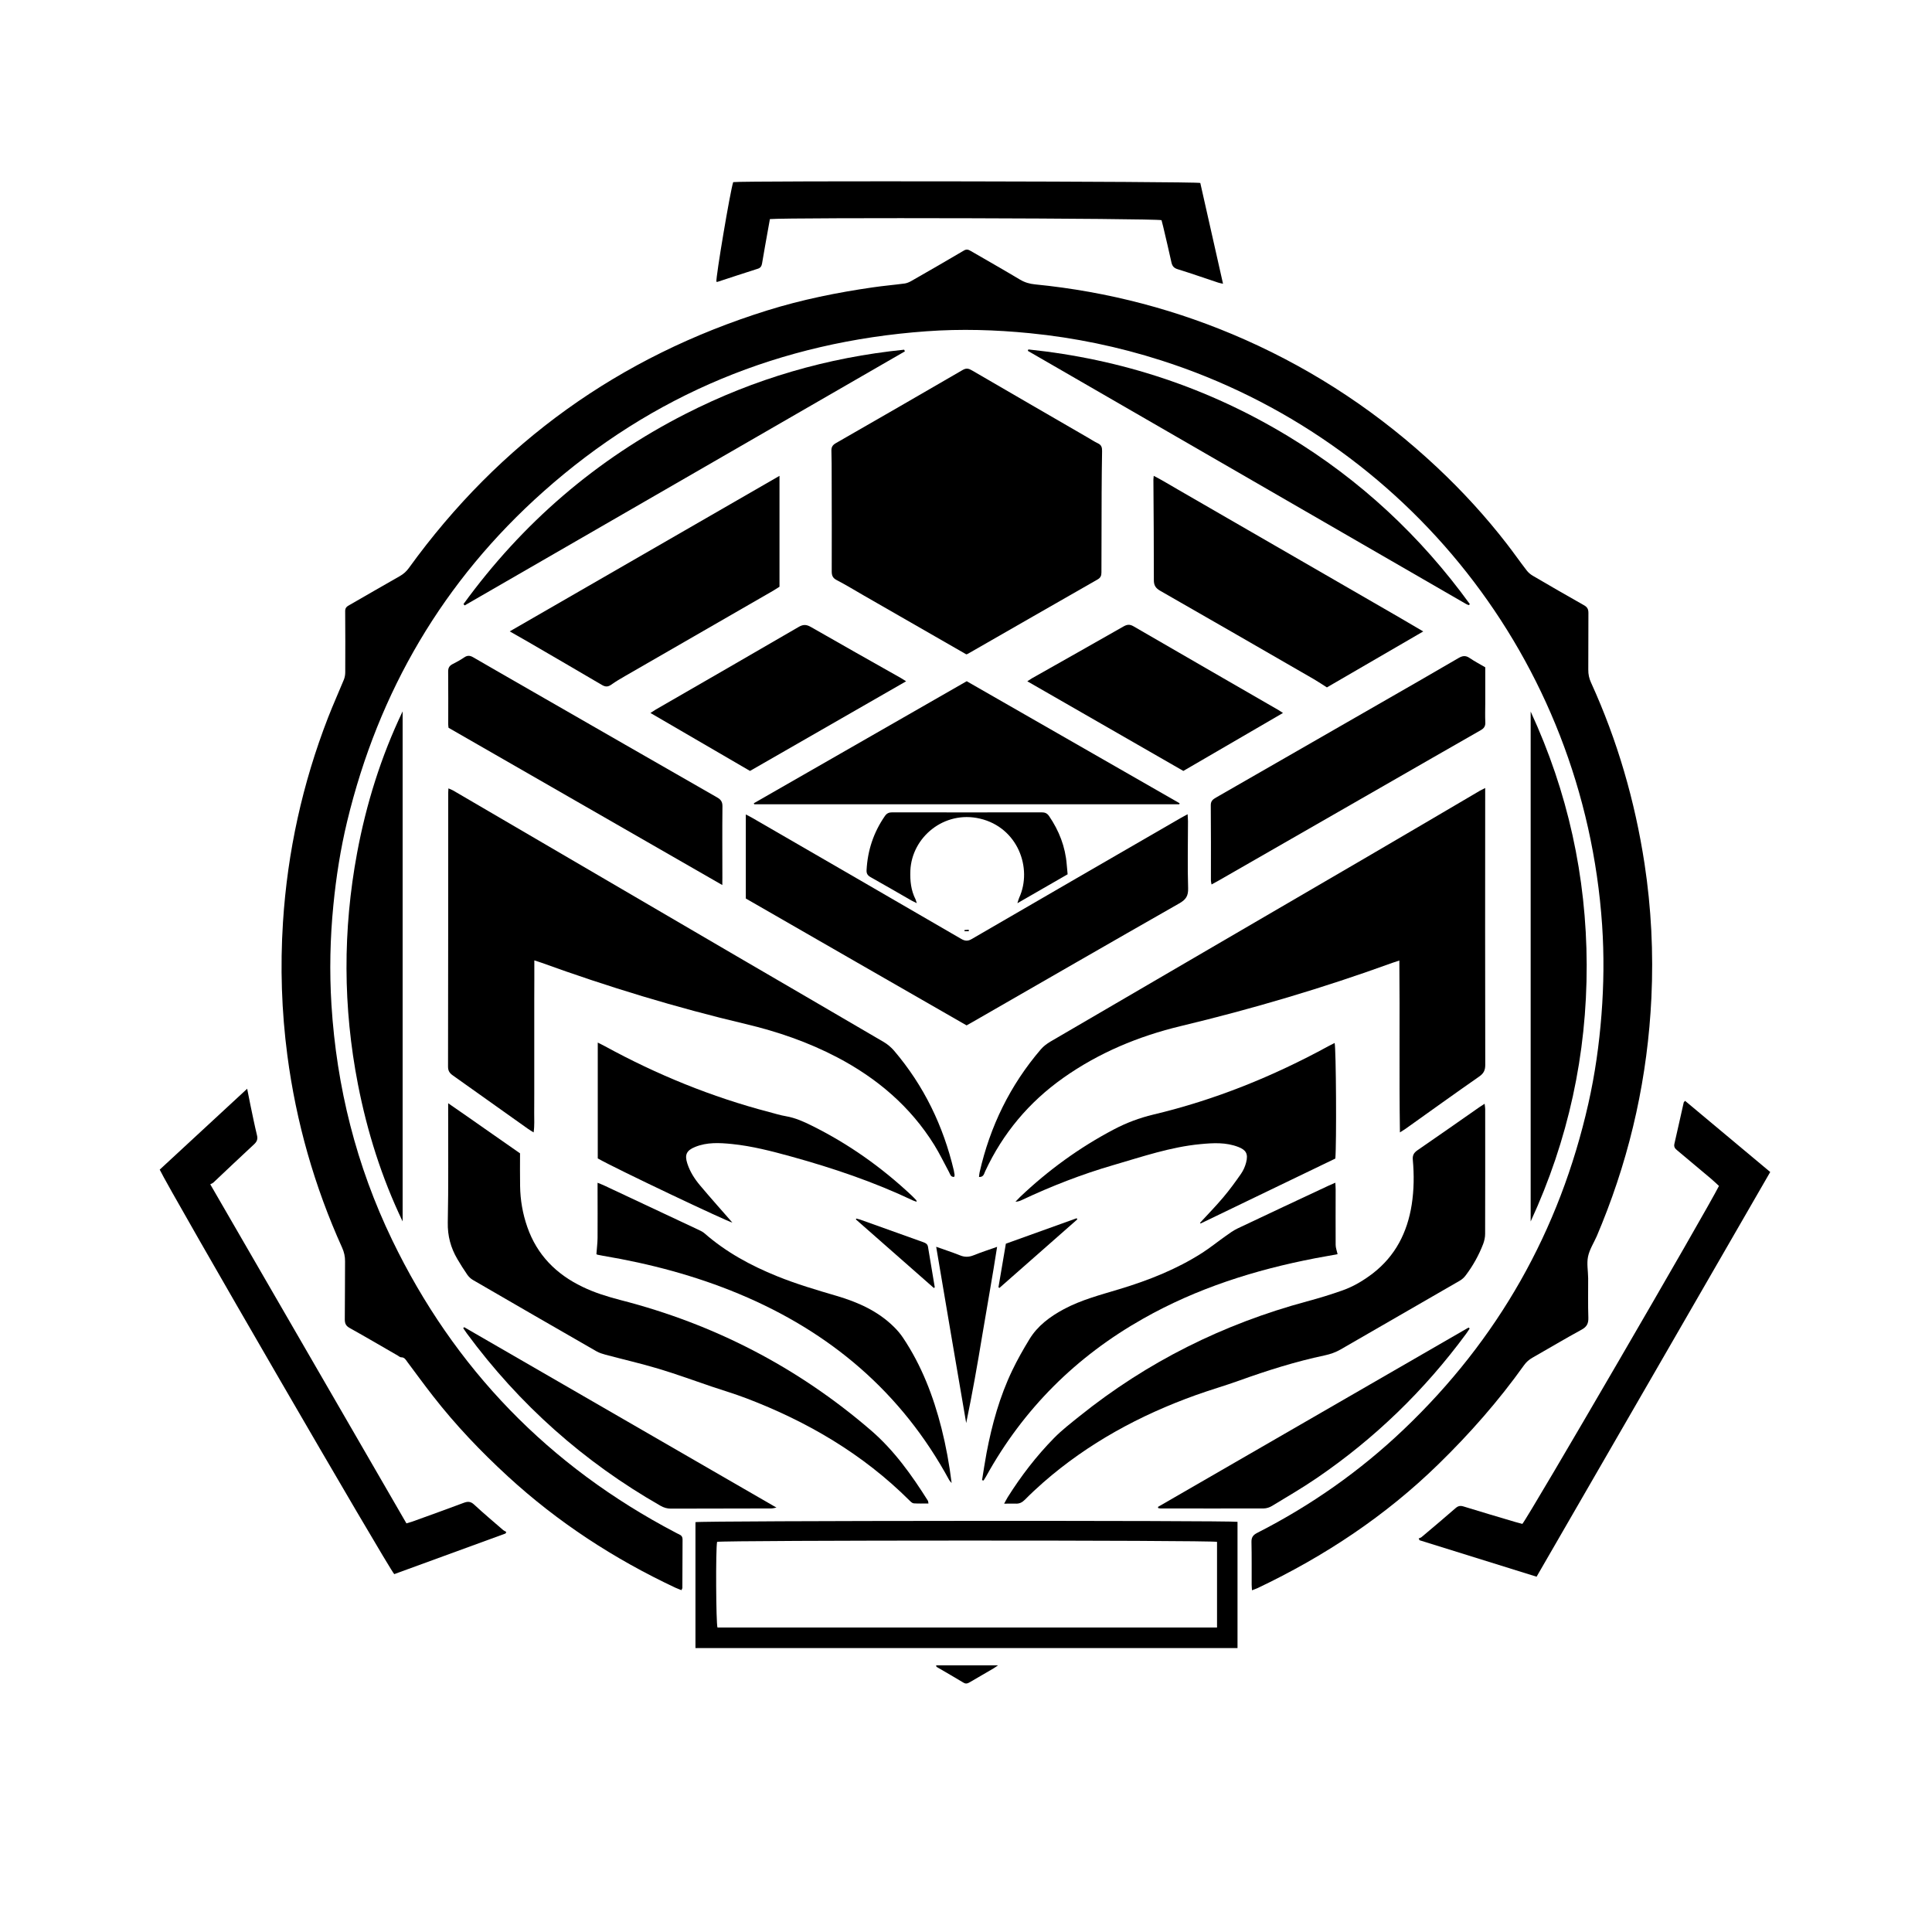 <?xml version="1.0" encoding="utf-8"?>
<!-- Generator: Adobe Illustrator 24.0.1, SVG Export Plug-In . SVG Version: 6.00 Build 0)  -->
<svg version="1.1" id="site-cn-101_logo_第二版_xA0_图像_1_"
	 xmlns="http://www.w3.org/2000/svg" xmlns:xlink="http://www.w3.org/1999/xlink" x="0px" y="0px" viewBox="0 0 3000 3000"
	 style="enable-background:new 0 0 3000 3000;" xml:space="preserve">
<g>
	<path d="M1058.2,2469.2c-3.2-1.3-6.3-2.4-9.2-3.7c-95.4-44.8-182.9-101.8-260.5-173.1c-41.7-38.3-80.9-79.4-115.8-124.2
		c-13.7-17.5-26.8-35.5-40.1-53.3c-2.5-3.4-4.4-7.4-9.8-7.3c-1.7,0-3.5-1.8-5.2-2.7c-24.8-14.3-49.5-28.8-74.6-42.8
		c-5.8-3.2-7.6-6.9-7.6-13.4c0.4-30,0.1-60,0.4-90c0.1-7.5-1.4-14.3-4.5-21.2c-43.1-95.4-71.5-195.1-85.1-298.8
		c-9-68.6-11.2-137.5-6.8-206.5c7-109.6,30.3-215.6,70-317.9c7.7-19.8,16.5-39.3,24.6-59c1.4-3.5,2.1-7.6,2.1-11.4
		c0.1-31.7,0.2-63.3-0.1-95c-0.1-5.6,3.2-7.5,7-9.6c26-14.9,51.9-30,78-44.8c5.6-3.2,10.1-7.2,13.9-12.5
		c141.1-195.1,326.8-328.3,556.6-400c53.6-16.7,108.4-27.8,163.9-35.8c16.5-2.4,33-3.8,49.5-6c3.4-0.5,6.8-2,9.9-3.7
		c27.5-15.7,54.9-31.5,82.2-47.6c4.4-2.6,7.4-0.9,10.9,1.1c25.4,14.7,50.9,29.2,76,44.2c7.4,4.4,15,6.6,23.5,7.4
		c113.3,11.2,222.1,39.8,326.2,86c110.7,49.2,210,115.6,298.2,198.4c39.2,36.8,75.4,76.3,108.3,118.9c10.4,13.4,20.1,27.4,30.5,40.8
		c2.5,3.3,5.9,6.2,9.5,8.3c26.5,15.5,53,30.9,79.7,45.9c5.1,2.9,6.7,6.2,6.7,11.9c-0.2,29.3,0,58.7-0.2,88
		c-0.1,7.2,1.3,13.7,4.3,20.2c40.9,89.7,68.1,183.6,83,280.9c10.5,69,14,138.5,10.7,208.4c-5.8,121.3-31.3,238.2-76.8,350.8
		c-2.6,6.4-5.2,12.8-7.9,19.1c-4.7,10.7-11.4,20.9-13.7,32.1c-2.2,10.7,0.1,22.4,0.2,33.6c0.1,20.3-0.4,40.7,0.3,61
		c0.3,9-2.2,14.3-10.5,18.8c-25.7,14-50.9,29.1-76.4,43.6c-5.3,3-9.6,6.8-13.2,11.9c-39.4,55.2-84,105.9-132.6,153.3
		c-82.4,80.5-177,143.1-280.7,192.4c-2.6,1.2-5.4,2.1-8.9,3.5c-0.2-3.6-0.5-6.2-0.5-8.8c-0.1-22,0.2-44-0.3-66
		c-0.2-7.5,2.5-11.1,9-14.4c83.4-42.5,159.3-95.8,227.1-160.3c146.8-139.7,242.4-308.6,287-506.2c10.3-45.5,16.8-91.7,20.4-138.2
		c3.6-46.3,4.1-92.6,1-138.9c-28.1-413-304.7-755.3-684.5-876.9c-66.5-21.3-134.5-35.4-204-42.3c-53.5-5.3-107.1-6.9-160.7-3
		c-226,16.3-425.1,98-594.5,248.7c-155.5,138.3-256.2,310.1-305,512.3c-10.3,42.8-17.1,86.2-21.4,130c-5.1,51.5-6.2,103.2-3,154.8
		c8,127.8,38.6,249.9,94.3,365.3c96.5,199.9,243.5,351.3,440.1,454.3c1.8,0.9,3.5,1.9,5.4,2.7c3.8,1.6,5.5,4.1,5.4,8.5
		c-0.2,25-0.2,50-0.3,75C1059.4,2466.7,1058.8,2467.6,1058.2,2469.2z"/>
	<path d="M1500.5,1016.1c-53.4-30.7-106.6-61.2-159.7-91.7c-13.9-8-27.5-16.3-41.7-23.7c-6-3.1-7.6-7-7.6-13.4
		c0.2-49.3,0-98.7-0.1-148c0-13,0-26-0.4-39c-0.2-5.6,1.5-9,6.6-12c65.9-37.8,131.7-75.7,197.4-113.9c5.7-3.3,9.6-2,14.5,0.9
		c59.6,34.7,119.3,69.2,179,103.8c5.5,3.2,10.8,6.7,16.5,9.4c5.5,2.6,6.4,6.6,6.3,12.1c-0.4,21.7-0.6,43.3-0.7,65
		c-0.2,41-0.3,82-0.3,123c0,5.1-1.1,8.4-6,11.2c-67.1,38.3-134.2,76.9-201.2,115.3C1502.7,1015.4,1502,1015.6,1500.5,1016.1z"/>
	<path d="M829.7,1491.3c0,11,0,20.6,0,30.2c0,10-0.1,20-0.1,30c0,9.7,0,19.3,0,29c0,10,0,20,0,30c0,9.7,0,19.3,0,29c0,10,0,20,0,30
		c0,9.7,0,19.3,0,29c0,10,0,20-0.1,30c-0.1,9.5,0.7,19.1-0.9,29.9c-3.9-2.5-6.4-3.9-8.8-5.6c-38.8-27.6-77.6-55.3-116.5-82.8
		c-5-3.5-7.6-7-7.6-13.7c0.3-142,0.2-284,0.3-426c0-1.7,0.2-3.3,0.3-6.1c2.8,1.2,5.1,2,7.2,3.2c146.7,85.7,293.4,171.5,440.1,257.2
		c76.2,44.5,152.6,88.8,228.8,133.5c5.9,3.5,11.4,8.2,15.9,13.4c46.3,54.3,76.4,116.7,92.8,186c0.5,2.3,0.9,4.6,1.2,6.9
		c0.1,0.9-0.4,1.9-0.6,3c-5.6,0.6-6.2-4-8-7.3c-7.6-14-14.5-28.5-22.9-42.1c-37.2-59.9-89-103.8-151-136.3
		c-45.1-23.6-92.8-40-142.3-51.7c-107.7-25.5-213.3-57.6-317.3-95.3C836.9,1493.7,833.8,1492.7,829.7,1491.3z"/>
	<path d="M2306.2,1223.6c0,4.6,0,7.8,0,11c-0.1,139.7-0.2,279.3,0.1,419c0,8.3-2.5,13.2-9.2,17.9c-38,26.5-75.6,53.5-113.3,80.4
		c-2.6,1.9-5.4,3.5-10,6.5c-1.3-89.9,0-177.9-0.9-266.9c-4.4,1.4-7.5,2.4-10.6,3.5c-107.7,39.1-217.5,71.6-328.9,98.3
		c-65.7,15.8-127.2,41.4-182.6,80.6c-53.1,37.6-93.5,85.8-121,144.8c-1.8,3.8-2.4,9.3-9.6,8.9c0.3-2.7,0.4-4.9,0.9-7.1
		c16.2-71.5,47.4-135.5,95.2-191.2c4-4.7,9.3-8.6,14.6-11.8c163.1-95.3,326.4-190.3,489.5-285.5c59.3-34.6,118.4-69.4,177.6-104.2
		C2300.2,1226.6,2302.6,1225.5,2306.2,1223.6z"/>
	<path d="M1158.1,1395.2c0-43.7,0-86.5,0-130.5c3.8,2,6.8,3.4,9.5,5c108.4,62.7,216.8,125.4,325.1,188.3c5.9,3.4,10.4,3.6,16.4,0
		c107.7-62.6,215.5-124.9,323.4-187.3c3.4-2,6.8-3.8,11.6-6.4c0.2,4.5,0.6,7.7,0.6,10.8c0,34.7-0.9,69.3,0.2,104
		c0.4,12.3-3.6,17.9-13.8,23.7c-107.1,61-213.8,122.6-320.6,184c-3.1,1.8-6.3,3.6-9.6,5.4C1386.5,1526.6,1272.5,1461,1158.1,1395.2z
		"/>
	<path d="M1559.2,2334.9c2.5-4.5,3.9-7.3,5.6-10.1c20.8-33.1,44.6-64,72-91.9c12.1-12.3,25.9-22.9,39.4-33.8
		c105.1-84.4,223.2-143.2,353.2-178.3c18.6-5,37.1-10.6,55.3-17.1c17-6,32.5-15.3,46.9-26.3c35.1-27.1,53.7-63.6,60.5-106.8
		c3.6-23.2,3.8-46.5,1.7-69.7c-0.6-6.8,1.5-10.8,7.1-14.7c32.1-22,64-44.5,96-66.8c2.4-1.7,4.9-3.2,8.4-5.5c0.4,3.4,0.9,5.8,0.9,8.2
		c0,64.6,0.1,129.3-0.1,193.9c0,5.2-1.2,10.6-3,15.5c-6.7,17.5-15.8,33.8-27.1,48.8c-2.5,3.4-5.9,6.5-9.5,8.5
		c-61.4,35.5-122.9,70.9-184.4,106.4c-7.9,4.6-16.1,7.5-25,9.4c-45.3,9.6-89.4,23.5-133,39.2c-22.2,8-45,14.5-67.2,22.5
		c-87,31.2-167.1,74.6-237,135.7c-9.8,8.6-19.3,17.5-28.4,26.7c-4.4,4.4-8.8,6.6-15,6.1C1571.2,2334.6,1566,2334.9,1559.2,2334.9z"
		/>
	<path d="M1441.7,2334.6c-8,0-15.5,0.3-22.9-0.2c-2.2-0.2-4.6-2.5-6.4-4.3c-72.5-72.3-158.8-122.8-253.9-159
		c-17.7-6.7-35.9-12.2-53.9-18.2c-27.4-9.3-54.6-19.3-82.3-27.6c-27.1-8.1-54.7-14.4-82-21.7c-4.8-1.3-9.6-2.8-13.9-5.2
		c-64.1-36.8-128.2-73.8-192.1-110.9c-3.3-1.9-6.4-4.9-8.6-8c-5.5-7.9-10.6-16.1-15.5-24.4c-10.3-17.5-15.3-35.9-14.9-56.9
		c1.2-57.3,0.5-114.6,0.6-172c0-3.6,0-7.2,0-13.1c38.7,26.6,75.4,52.8,111.6,77.8c0,17.6-0.2,34.2,0.1,50.7
		c0.3,21.8,4,43.1,11.2,63.7c15.1,43.4,44.9,73.3,85.7,92.9c19,9.2,39,15.3,59.3,20.6c145,37.2,274.7,104.2,388.2,201.9
		c36.2,31.1,63.7,69.7,89,109.9C1441.3,2331.3,1441.3,2332.4,1441.7,2334.6z"/>
	<path d="M1170.5,1247.3c110-63.1,220.1-126.2,330.6-189.5c110.2,63.2,220.4,126.3,330.6,189.5c-0.2,0.5-0.4,1-0.5,1.6
		c-220,0-440,0-660,0C1170.9,1248.4,1170.7,1247.9,1170.5,1247.3z"/>
	<path d="M1079.9,2559.1c0-65.7,0-130.6,0-195.5c7.5-2.3,828-2.8,841.7-0.5c0,65,0,130.1,0,196
		C1641.3,2559.1,1361.2,2559.1,1079.9,2559.1z M1889.8,2394.2c-10.8-2.8-767.1-2.6-776.3,0c-2.3,11-1.7,126.3,0.6,133
		c258.4,0,516.8,0,775.7,0C1889.8,2482.5,1889.8,2438.3,1889.8,2394.2z"/>
	<path d="M791.5,980.4c140.3-80.9,279.2-161,418.9-241.5c0,58.5,0,115.4,0,172.2c-3.8,2.3-6.8,4.3-9.9,6.2
		c-76.5,44.1-153,88.1-229.4,132.2c-7.5,4.3-15,8.7-22,13.7c-5.1,3.6-9.1,3.5-14.4,0.4c-38.2-22.5-76.5-44.7-114.8-67
		C810.9,991.4,801.9,986.3,791.5,980.4z"/>
	<path d="M2210,980.5c-50.7,29.4-99.9,58-149.6,86.9c-6.8-4.3-13.4-8.8-20.3-12.8c-79.4-45.8-158.7-91.6-238.3-137.1
		c-7.2-4.1-10.2-8.4-10.1-17c0.1-52-0.4-104-0.7-156c0-1.3,0.2-2.6,0.5-5.6c13.6,6.9,25.8,14.6,38.3,21.7
		c12.7,7.2,25.4,14.7,38.1,22c12.4,7.2,24.8,14.4,37.2,21.5c12.7,7.3,25.4,14.7,38.1,22c12.7,7.3,25.4,14.7,38.1,22
		c12.7,7.3,25.4,14.7,38.1,22c12.7,7.3,25.4,14.7,38.1,22c12.7,7.3,25.4,14.7,38.1,22c12.4,7.2,24.8,14.3,37.2,21.5
		c12.7,7.3,25.4,14.7,38.1,22C2183.5,965.1,2196.1,972.4,2210,980.5z"/>
	<path d="M383.8,1690.6c1.9,9.6,3.4,17.3,5,25.1c3.3,15.6,6.4,31.3,10.2,46.9c1.5,6,0.2,9.8-4.2,14c-21.3,19.7-42.3,39.7-63.4,59.6
		c-1.2,1.1-2.9,1.7-4.9,2.8c102.1,176.4,203.2,351.3,304.6,526.5c4-1.2,6.8-2,9.5-2.9c26.6-9.6,53.3-19.2,79.7-29.1
		c6.3-2.3,10.6-2.1,15.9,2.8c14.4,13.4,29.5,26,44.3,38.9c1.7,1.5,3.8,2.5,5.7,3.7c-0.4,0.8-0.8,1.6-1.2,2.3
		c-57.7,21.1-115.4,42.2-172.8,63.1c-8.8-8.9-349.7-597-364.2-628.1C292.8,1774.9,337.7,1733.3,383.8,1690.6z"/>
	<path d="M2386,2448.3c-61.4-19.1-121.6-37.9-181.7-56.6c-0.5-0.9-0.9-1.9-1.4-2.8c1.5-0.7,3.4-1.1,4.6-2.2
		c17.6-14.8,35.2-29.6,52.5-44.7c4-3.5,7.3-4.4,12.5-2.8c26.7,8.3,53.5,16.1,80.3,24.1c3.8,1.1,7.6,2.1,11.1,3
		c9.2-10.2,287-487.9,305.3-524.8c-4.1-3.7-8.3-7.8-12.8-11.6c-17.3-14.6-34.7-29.2-52.1-43.7c-3.3-2.7-5.4-5.2-4.3-10.1
		c5-21.4,9.6-42.9,14.5-64.3c0.1-0.5,0.8-0.9,2.1-2.4c43.7,36.6,87.5,73.2,132.2,110.5C2627.8,2029.8,2507.1,2238.7,2386,2448.3z"/>
	<path d="M2306.3,1036.2c0,18.8,0,37.1,0,55.4c0,10-0.4,20,0.1,30c0.3,6.2-2.2,9.5-7.4,12.4c-49.8,28.4-99.4,57-149.1,85.5
		c-86.1,49.4-172.1,98.8-258.2,148.2c-3.1,1.8-6.4,3.5-10.4,5.7c-0.4-2.4-1-4.2-1-6c0-39,0.2-78-0.2-117c-0.1-6.7,3.4-9.2,8.2-12
		c84.1-48.2,168.1-96.5,252.1-144.8c41.6-23.9,83.2-47.7,124.6-71.9c6.2-3.6,11.1-4.1,17.1,0.1
		C2289.9,1027.1,2298.2,1031.4,2306.3,1036.2z"/>
	<path d="M1121.6,1374.3c-143-82.1-284-163.1-425.1-244.2c-0.2-1.9-0.5-3.5-0.5-5.1c0-27.3,0.2-54.7-0.1-82
		c-0.1-5.8,1.8-9.2,6.9-11.8c6.3-3.1,12.4-6.6,18.2-10.5c4.8-3.2,8.7-3,13.7-0.1c31.1,18.1,62.4,35.9,93.6,53.9
		c95.1,54.6,190.1,109.3,285.2,163.7c5.9,3.4,8.4,6.9,8.3,13.9c-0.4,37-0.1,74-0.1,111C1121.6,1366.2,1121.6,1369.1,1121.6,1374.3z"
		/>
	<path d="M1195.5,340.2c-2.6,14.3-5.1,28.3-7.6,42.4c-1.6,8.8-3,17.7-4.6,26.6c-0.7,3.7-2,6.6-6.3,8c-21,6.6-41.8,13.6-62.7,20.4
		c-0.6,0.2-1.3,0-1.9-0.1c-1-7.1,21.4-140.5,26.1-154.7c13.5-2.3,714.2-1.2,725.3,1.3c11.6,51.5,23.3,103.3,35.3,156.5
		c-3.5-0.8-5.6-1.1-7.6-1.8c-20.9-6.9-41.6-14.2-62.6-20.7c-6-1.8-8.6-4.8-9.9-10.6c-4-18.5-8.5-37-12.8-55.5
		c-0.8-3.5-1.8-7-2.6-10.1C1792.4,338.9,1226.2,337.5,1195.5,340.2z"/>
	<path d="M2376.8,1104.9c57.7,124.8,86.6,256,87,393.4c0.3,139.1-28.6,271.9-87,398.4C2376.8,1632.8,2376.8,1368.9,2376.8,1104.9z"
		/>
	<path d="M625.2,1896.6c-32.6-68-55-139.2-69.4-212.9c-23.3-119.7-23.6-239.5-1.3-359.3c14.2-76.1,37.1-149.5,70.7-219.8
		C625.2,1368.7,625.2,1632.7,625.2,1896.6z"/>
	<path d="M1596.8,542.6c144.5,15,279.2,59.5,403.6,134.9c111.7,67.7,205.4,154.9,282,260.6c-0.8,0.8-1,1-1.3,1.2
		c-0.3,0.1-0.6,0.3-0.9,0.2c-1.2-0.5-2.5-1-3.6-1.6c-226.9-131-453.7-262.1-680.6-393.1C1596.2,544,1596.5,543.3,1596.8,542.6z"/>
	<path d="M719.7,938c91.5-125.8,206.1-224.7,344.9-295.4c106.9-54.5,220.1-87.5,339.4-99.6c0.4,0.9,0.7,1.7,1.1,2.6
		C1177.2,677,949.3,808.6,721.5,940.1C720.9,939.4,720.3,938.7,719.7,938z"/>
	<path d="M1863.3,1898.9c12.1-13.2,24.7-26,36.2-39.7c9.9-11.7,18.9-24.1,27.6-36.6c3.5-5.1,6.2-11.1,7.8-17.2
		c3.8-14.1-0.6-19.9-11.8-24.3c-19.4-7.6-39.1-6.4-59.1-4.5c-46.5,4.4-90.3,19.5-134.7,32.4c-49,14.2-96.5,32.7-142.6,54.4
		c-2.9,1.4-6,2.5-9.9,2.6c2.4-2.5,4.7-5,7.2-7.4c43.7-41.5,92.1-76.7,145.5-104.8c19.5-10.3,39.8-17.9,61.4-23.1
		c95.5-22.7,185.7-59.2,271.8-106.2c3.1-1.7,6.4-3.3,9.7-5c2.3,8.5,3.1,156.6,1.1,179.5c-69.5,33.5-139.3,67.1-209.1,100.8
		C1864.1,1899.6,1863.7,1899.3,1863.3,1898.9z"/>
	<path d="M1423.5,1866.1c-2.3-0.8-4.1-1.2-5.8-2c-60.6-28.8-124-50.2-188.6-68.1c-30.5-8.4-61.1-16.4-92.7-19.6
		c-19.3-1.9-38.5-3-57.1,4.6c-13.3,5.4-16.5,12.1-12,25.8c4.1,12.6,11.1,23.6,19.4,33.5c16.7,19.9,34,39.2,50.5,58.1
		c-5.4-0.4-180.5-83.3-209-99.6c0-59.2,0-118.8,0-179.9c4.1,2.1,7.6,3.8,11,5.6c81,44.3,165.8,78.9,255.2,102.3
		c8.7,2.3,17.3,5,26.2,6.5c14.3,2.5,27.3,8.3,40.1,14.7c56.9,28.2,108,64.4,154.3,107.8c2.7,2.5,5.2,5.2,7.7,7.8
		C1423,1863.9,1423,1864.6,1423.5,1866.1z"/>
	<path d="M926.1,1947.5c0.6-8.8,1.7-16.9,1.8-25.1c0.2-25,0-50,0-75c0-3.2,0-6.4,0-10.8c4.4,1.8,7.5,2.9,10.4,4.3
		c48.8,22.9,97.7,45.8,146.5,68.8c3.3,1.5,6.7,3.2,9.4,5.6c33.3,29.1,71.5,49.8,112.2,66.3c30.3,12.3,61.5,21.5,92.9,30.7
		c32.8,9.7,63.8,23.4,88.7,48c5.2,5.1,10,10.7,14.1,16.8c28.9,43.1,47.2,90.8,59.9,140.9c6.9,27.4,12,55.2,15.7,84.9
		c-1.9-2.3-3.1-3.4-3.8-4.7c-73.7-135.9-184.6-229.9-326.3-289c-67.9-28.3-138.6-47-211.1-59.2c-3-0.5-5.9-1.1-8.8-1.7
		C926.7,1947.9,925.9,1947.3,926.1,1947.5z"/>
	<path d="M1524.9,2298.4c2.3-14.1,4.4-28.2,7-42.2c8.4-44.3,20.4-87.6,40-128.4c7.9-16.5,17-32.5,26.5-48.1
		c12.8-21.1,32.1-35.3,53.5-46.8c27.2-14.6,56.9-22.2,86.2-31.1c45.1-13.6,88.8-30.8,128.6-56.3c12.6-8.1,24.3-17.6,36.5-26.2
		c5.9-4.2,11.9-8.6,18.4-11.7c46.9-22.3,94-44.3,141-66.3c3.2-1.5,6.6-2.9,10.9-4.8c0.2,4.3,0.5,7.4,0.5,10.6c0,28.7-0.2,57.3,0,86
		c0,4.5,1.8,8.9,3,14.4c-11.4,2.1-23.1,4.1-34.7,6.3c-93.8,18.1-183.9,46.6-267.4,93.9c-104,58.8-185.7,139.9-243.6,244.7
		c-1.2,2.2-2.7,4.3-4,6.5C1526.6,2298.9,1525.7,2298.6,1524.9,2298.4z"/>
	<path d="M1407,1057.9c-81.6,46.9-161.6,92.8-242.4,139.2c-50.7-29.5-102.1-59.4-154.6-90c3.5-2.3,5.9-3.9,8.4-5.4
		c73.9-42.6,147.8-85.2,221.6-128.1c7-4.1,12-4.1,19-0.1c46.5,26.7,93.3,53,140,79.4C1401.2,1054.3,1403.4,1055.7,1407,1057.9z"/>
	<path d="M1992.2,1107.1c-52.7,30.7-104.1,60.6-154.7,90c-80.9-46.5-161-92.5-242.3-139.2c3.1-2,4.9-3.3,6.8-4.4
		c47.5-26.9,95.1-53.6,142.5-80.7c5.5-3.1,9.6-3.7,15.4-0.4c75.2,43.6,150.5,87,225.7,130.4
		C1987.4,1103.9,1989,1105.1,1992.2,1107.1z"/>
	<path d="M720.7,2060.8c161.1,93,322.1,186.1,485,280.2c-3.9,0.7-5.9,1.3-8,1.3c-52,0.1-103.9,0.1-155.9,0.3c-5.9,0-11-1.5-16.1-4.4
		c-119.1-68-219.4-157.3-300.8-267.7c-1.9-2.6-3.8-5.4-5.6-8.1C719.9,2061.9,720.3,2061.4,720.7,2060.8z"/>
	<path d="M1798.1,2339.9c160.8-92.8,321.5-185.7,482.3-278.5c0.6,0.5,1.2,1,1.7,1.5c-1.9,2.8-3.6,5.6-5.6,8.3
		c-64.6,87.7-141.8,162.5-231.8,223.9c-22.5,15.4-46.2,29.1-69.5,43.3c-3.8,2.3-8.7,3.9-13,3.9c-53.3,0.2-106.6,0-159.9,0
		c-1.3,0-2.5-0.3-3.8-0.5C1798.4,2341.2,1798.2,2340.6,1798.1,2339.9z"/>
	<path d="M1423.6,1402.4c-3.8-1.9-6.2-2.9-8.3-4.1c-21.1-12.1-42.1-24.3-63.3-36.2c-4.6-2.6-6.7-5.4-6.4-10.9
		c1.6-30.7,10.9-58.7,28.4-84c3-4.4,6.4-5.8,11.6-5.8c77.3,0.2,154.5,0.1,231.8,0c5.1,0,8.5,1.3,11.6,5.8
		c15.5,22.7,25.2,47.5,27.4,75.1c0.4,4.9,0.9,9.9,1.4,15.3c-25.6,14.8-51,29.3-78,44.9c1.3-4,1.8-6.3,2.8-8.5
		c21-45.9-2.2-109.2-61.1-122.9c-55.3-12.9-105.7,28.7-107.9,80.9c-0.6,15.6,0.9,30.5,8.1,44.6
		C1422.2,1397.9,1422.5,1399.4,1423.6,1402.4z"/>
	<path d="M1453.7,1936c13.4,4.8,25.3,8.6,37,13.3c7.3,3,13.9,2.8,21.1-0.1c11.4-4.6,23.1-8.4,36.5-13.1
		c-7.2,46.7-15.5,91.8-23,137.1c-7.5,45.5-15.5,91-25,136.5C1484.7,2119,1469.3,2028.3,1453.7,1936z"/>
	<path d="M1450.1,2000c-40.4-35.5-80.7-71-121.1-106.5c0.2-0.4,0.5-0.9,0.7-1.3c2.1,0.6,4.3,1,6.3,1.7c32.6,11.7,65.2,23.4,97.8,35
		c3.7,1.3,6.5,2.9,7.2,7.2c3.4,21,7,41.9,10.5,62.8C1451.1,1999.2,1450.6,1999.6,1450.1,2000z"/>
	<path d="M1550.4,1998.9c3.8-22.5,7.7-45,11.5-67.7c36.9-13.3,73.4-26.4,109.9-39.5c0.4,0.6,0.8,1.2,1.1,1.7
		c-40.3,35.5-80.7,71-121,106.5C1551.4,1999.7,1550.9,1999.3,1550.4,1998.9z"/>
	<path d="M1453.5,2585.9c31.5,0,62.7,0,96.3,0c-3.6,2.4-5.3,3.8-7.1,4.8c-12,7-24.1,14-36.2,21.1c-3.2,1.9-6.1,3.5-10.1,1.2
		c-13.9-8.4-28.1-16.5-42.1-24.7C1454,2587.9,1454,2587.1,1453.5,2585.9z"/>
	<path d="M1504.4,1446c-2.2,0-4.5,0-6.7,0c0-0.6-0.1-1.2-0.1-1.8c2.2-0.2,4.4-0.3,6.6-0.5C1504.3,1444.5,1504.4,1445.3,1504.4,1446z
		"/>
</g>
</svg>
